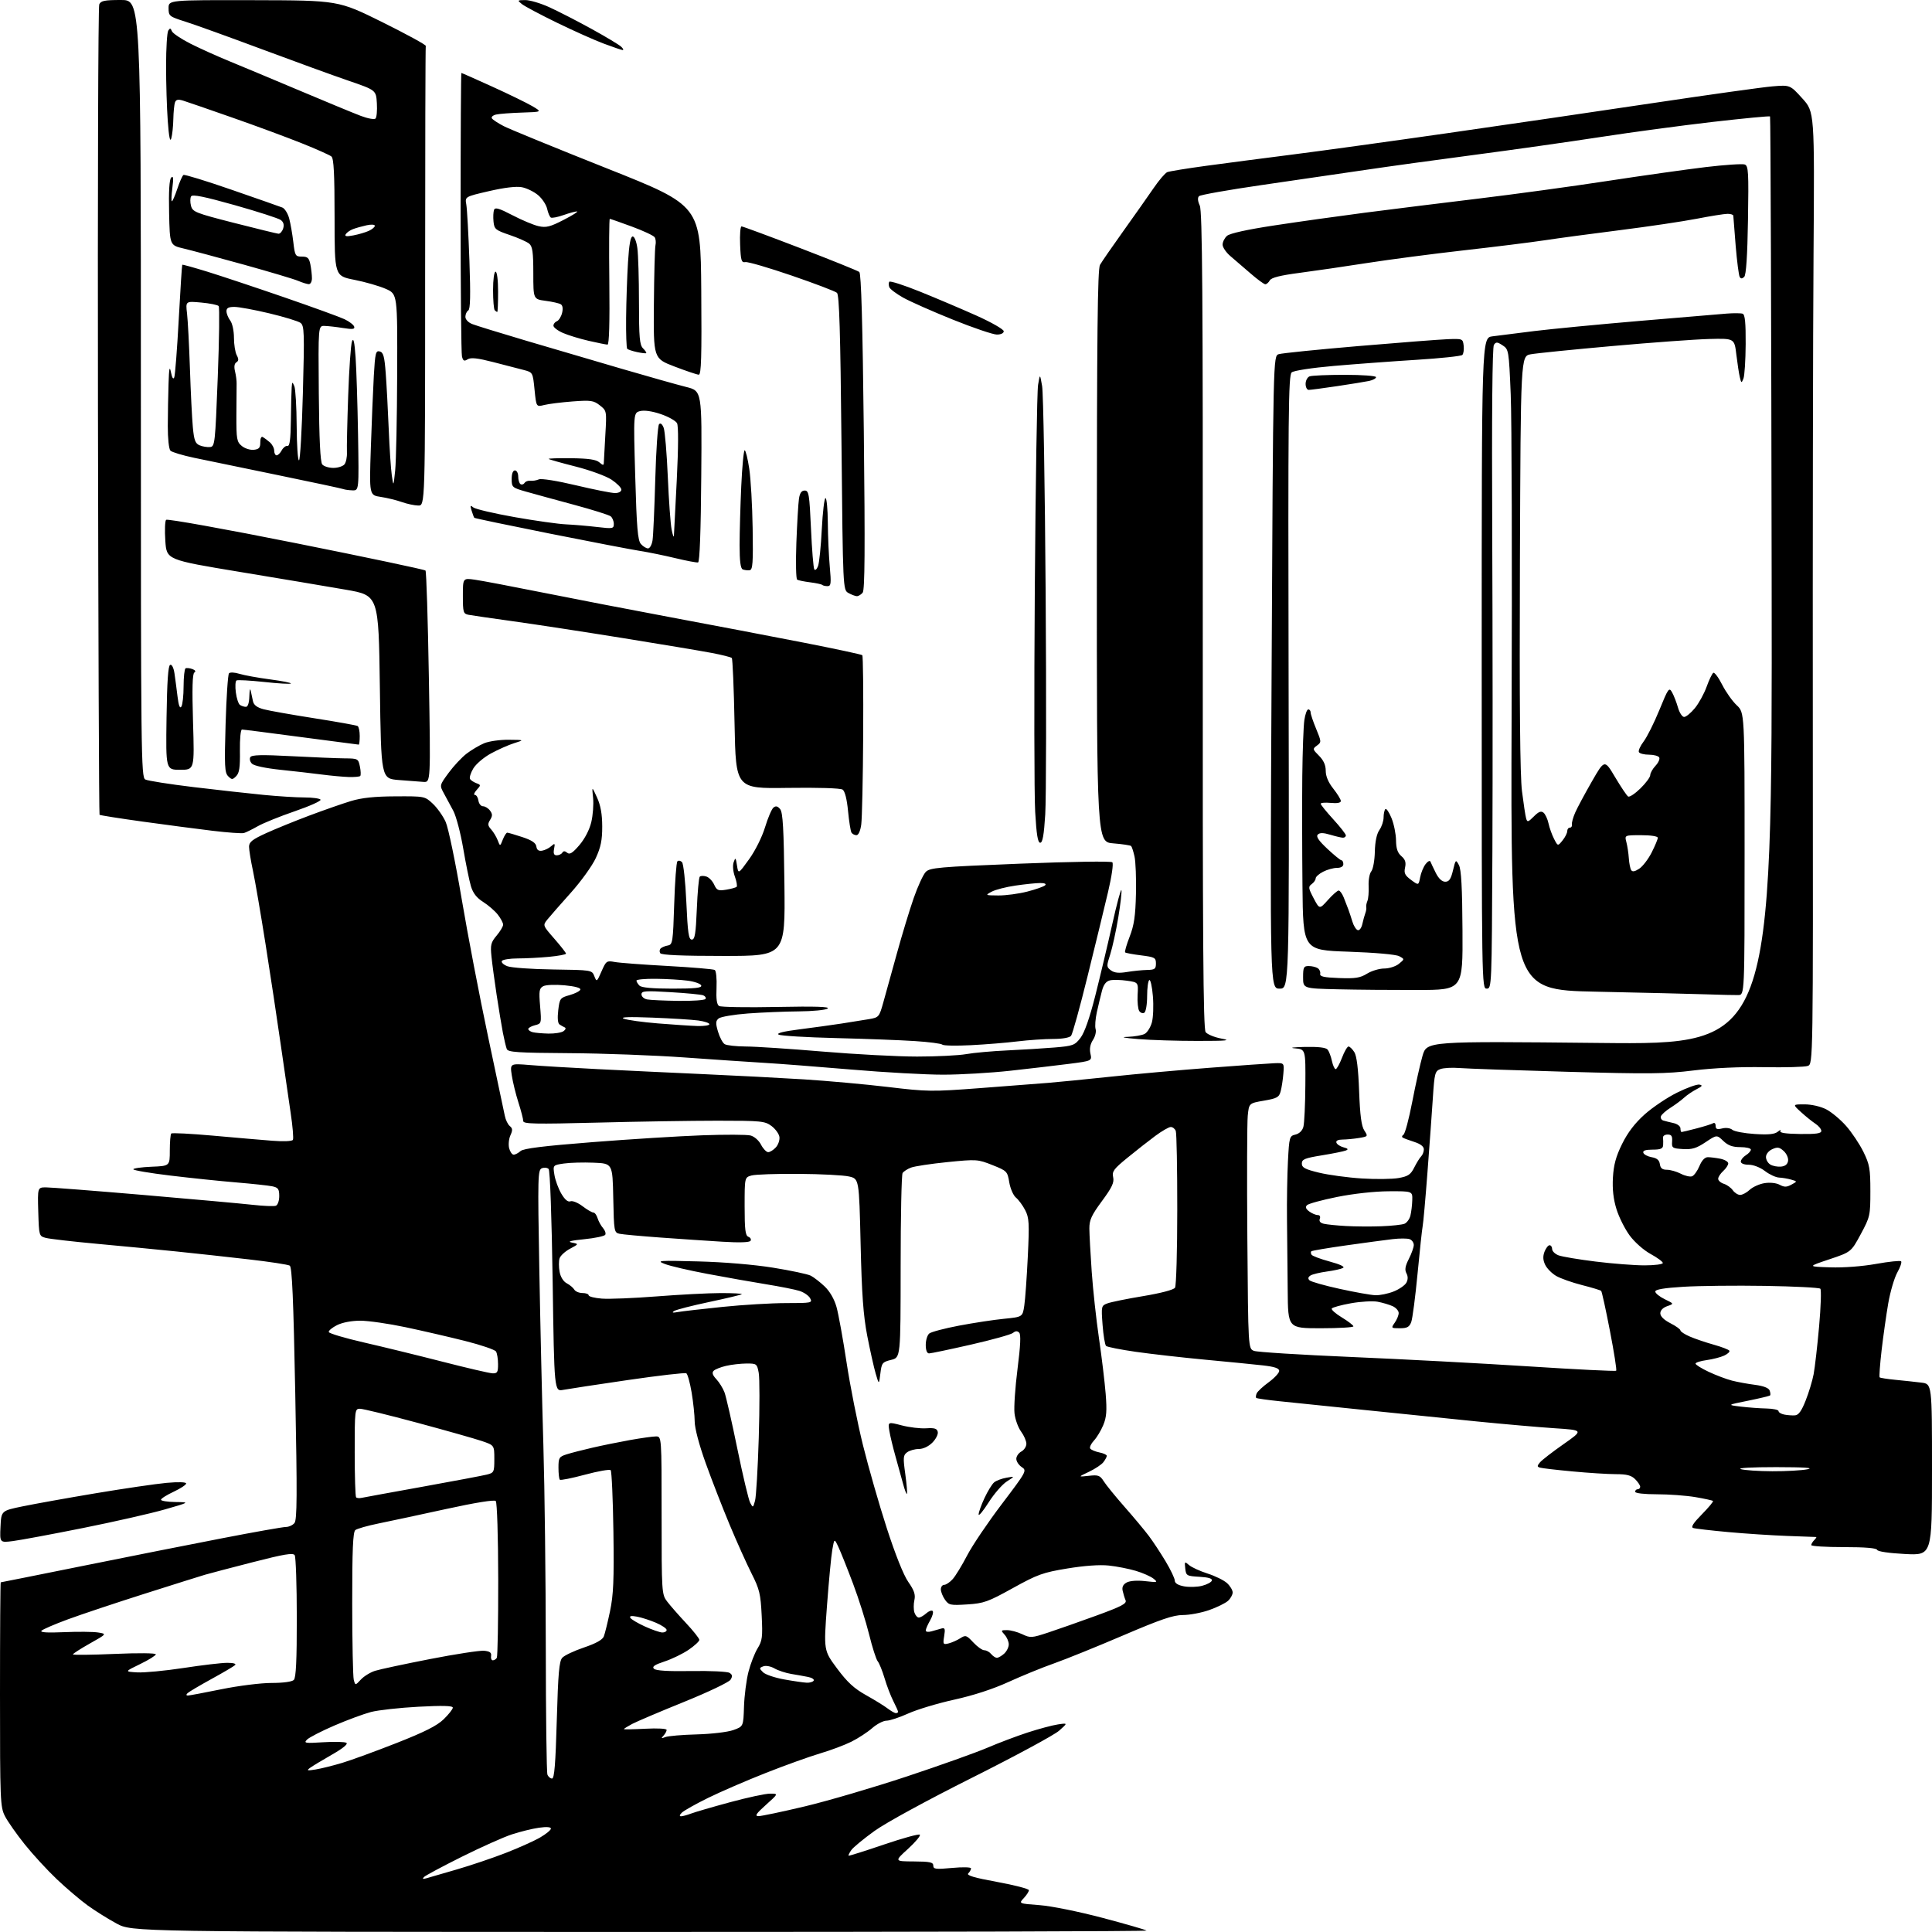<?xml version="1.0" encoding="UTF-8" standalone="no"?>
<svg 
  version="1.1" 
  xmlns="http://www.w3.org/2000/svg" 
  xmlns:xlink="http://www.w3.org/1999/xlink" 
  xmlns:svg="http://www.w3.org/2000/svg"
  xmlns:rdf="http://www.w3.org/1999/02/22-rdf-syntax-ns#"
  xmlns:cc="http://creativecommons.org/ns#"
  xmlns:dc="http://purl.org/dc/elements/1.1/"
  viewBox="0 0 768 768"
  width="768"
  height="768"
>
<style>svg {background-color: white; }</style>"
<path stroke="none" fill="black" fill-rule="evenodd" d="M254.42,767.98C52.50,767.95 52.50,767.95 46.37,764.65C43.00,762.83 37.82,759.59 34.87,757.46C31.92,755.32 26.40,750.63 22.61,747.04C18.81,743.44 13.06,737.19 9.82,733.14C6.58,729.09 3.04,724.05 1.96,721.93C0.10,718.27 0.00,715.83 0.00,673.54C0.00,649.04 0.13,629.00 0.29,629.00C0.46,629.00 15.19,626.05 33.04,622.45C50.90,618.84 75.84,613.89 88.48,611.45C101.12,609.00 112.43,607.00 113.61,607.00C114.79,607.00 116.34,606.30 117.05,605.44C118.10,604.18 118.16,594.42 117.37,553.88C116.65,516.36 116.10,503.68 115.18,503.11C114.51,502.69 107.17,501.57 98.88,500.62C90.59,499.66 77.66,498.25 70.15,497.48C62.64,496.71 48.50,495.34 38.73,494.45C28.95,493.55 19.73,492.49 18.23,492.09C15.52,491.37 15.50,491.28 15.21,481.68C14.93,472.00 14.93,472.00 18.32,472.00C20.19,472.00 37.64,473.36 57.11,475.02C76.57,476.69 96.06,478.44 100.41,478.93C104.76,479.42 108.92,479.58 109.66,479.30C110.41,479.01 111.00,477.32 111.00,475.47C111.00,472.66 110.58,472.07 108.25,471.58C106.74,471.26 100.33,470.57 94.00,470.04C87.67,469.52 75.86,468.29 67.75,467.31C59.64,466.34 53.00,465.21 53.00,464.81C53.00,464.41 56.26,463.96 60.25,463.79C67.50,463.50 67.50,463.50 67.50,457.34C67.50,453.96 67.76,450.92 68.08,450.59C68.40,450.27 75.83,450.65 84.58,451.43C93.34,452.22 103.95,453.13 108.17,453.46C112.64,453.82 116.08,453.67 116.43,453.12C116.75,452.60 116.35,447.74 115.53,442.33C114.72,436.93 112.93,424.62 111.56,415.00C110.19,405.38 107.50,387.60 105.59,375.50C103.68,363.40 101.42,350.21 100.56,346.18C99.70,342.16 99.00,337.84 99.00,336.58C99.00,334.73 100.28,333.71 105.75,331.21C109.46,329.52 117.22,326.36 123.00,324.19C128.78,322.02 136.20,319.43 139.50,318.43C143.76,317.14 148.89,316.59 157.18,316.56C168.81,316.50 168.87,316.51 172.06,319.50C173.82,321.15 176.12,324.40 177.16,326.72C178.21,329.04 181.06,342.76 183.50,357.22C185.94,371.67 190.67,396.32 194.00,412.00C197.34,427.68 200.33,441.85 200.66,443.50C200.98,445.15 201.88,447.01 202.66,447.63C203.78,448.54 203.83,449.28 202.90,451.31C202.27,452.71 202.04,455.01 202.39,456.43C202.75,457.84 203.56,459.00 204.19,459.00C204.82,459.00 206.05,458.36 206.92,457.57C208.07,456.53 215.90,455.56 235.50,454.02C250.35,452.85 269.97,451.63 279.10,451.30C288.22,450.97 296.88,451.00 298.33,451.37C299.83,451.75 301.63,453.31 302.51,455.01C303.36,456.66 304.65,458.00 305.37,458.00C306.10,458.00 307.47,457.14 308.43,456.08C309.38,455.03 310.01,453.16 309.83,451.93C309.65,450.71 308.23,448.76 306.68,447.60C304.05,445.64 302.59,445.50 285.18,445.50C274.91,445.50 253.34,445.84 237.25,446.26C212.71,446.89 208.00,446.79 208.00,445.64C208.00,444.88 207.14,441.55 206.08,438.25C205.02,434.94 203.84,430.09 203.44,427.48C202.73,422.72 202.73,422.72 210.62,423.37C214.95,423.74 227.05,424.46 237.50,424.99C247.95,425.52 266.85,426.41 279.50,426.98C292.15,427.54 310.15,428.48 319.50,429.06C328.85,429.65 343.92,431.01 352.98,432.09C368.66,433.97 370.44,433.99 389.48,432.55C400.49,431.72 412.65,430.78 416.50,430.47C420.35,430.16 431.60,429.05 441.50,428.00C451.40,426.94 469.18,425.35 481.00,424.45C492.82,423.54 504.30,422.74 506.50,422.65C510.50,422.50 510.50,422.50 510.16,426.75C509.98,429.08 509.50,432.23 509.10,433.75C508.45,436.19 507.69,436.62 502.43,437.53C496.50,438.55 496.50,438.55 496.00,443.53C495.73,446.26 495.65,468.21 495.84,492.31C496.18,536.12 496.18,536.12 498.50,537.00C499.77,537.48 517.16,538.57 537.15,539.42C557.14,540.27 588.91,541.95 607.73,543.16C626.56,544.38 642.19,545.15 642.46,544.88C642.73,544.61 641.61,537.47 639.97,529.03C638.34,520.58 636.77,513.43 636.49,513.15C636.20,512.87 632.76,511.82 628.84,510.83C624.92,509.83 620.32,508.20 618.61,507.21C616.90,506.21 614.93,504.23 614.24,502.79C613.35,500.95 613.27,499.43 613.96,497.59C614.51,496.17 615.41,495.00 615.98,495.00C616.54,495.00 617.00,495.69 617.00,496.52C617.00,497.36 618.15,498.49 619.55,499.02C620.95,499.55 627.57,500.66 634.27,501.49C640.96,502.32 649.72,503.00 653.72,503.00C657.72,503.00 661.00,502.58 661.00,502.06C661.00,501.55 658.82,499.94 656.16,498.49C653.43,497.01 649.81,493.81 647.86,491.18C645.95,488.61 643.58,483.89 642.59,480.70C641.35,476.71 640.90,472.78 641.16,468.13C641.45,463.04 642.35,459.72 644.81,454.73C647.05,450.19 649.89,446.47 653.79,442.98C656.93,440.18 662.71,436.29 666.64,434.35C670.56,432.40 674.57,430.96 675.54,431.15C676.94,431.43 676.70,431.81 674.41,432.98C672.81,433.80 670.60,435.30 669.50,436.31C668.40,437.33 665.96,439.14 664.08,440.33C662.19,441.52 660.47,443.06 660.24,443.75C660.02,444.44 660.43,445.19 661.17,445.42C661.90,445.65 663.74,446.10 665.25,446.44C666.76,446.77 668.00,447.70 668.00,448.52C668.00,449.33 668.20,450.00 668.45,450.00C668.70,450.00 671.40,449.35 674.46,448.55C677.52,447.75 680.47,446.83 681.01,446.49C681.56,446.16 682.00,446.63 682.00,447.55C682.00,448.85 682.58,449.07 684.60,448.57C686.10,448.19 687.80,448.42 688.63,449.11C689.42,449.77 693.43,450.52 697.53,450.78C702.96,451.13 705.44,450.89 706.68,449.88C707.62,449.12 708.09,448.99 707.74,449.58C707.29,450.32 709.76,450.70 715.54,450.78C721.96,450.86 724.00,450.56 724.00,449.56C724.00,448.83 722.93,447.53 721.63,446.68C720.33,445.82 717.75,443.75 715.91,442.06C712.55,439.00 712.55,439.00 717.32,439.00C720.07,439.00 723.70,439.83 725.92,440.96C728.03,442.04 731.61,445.02 733.87,447.59C736.13,450.16 739.22,454.79 740.74,457.88C743.19,462.88 743.50,464.61 743.50,473.50C743.50,483.19 743.38,483.72 739.68,490.60C735.85,497.69 735.85,497.69 727.18,500.60C718.50,503.50 718.50,503.50 727.50,503.79C732.86,503.97 740.26,503.41 745.79,502.42C750.90,501.50 755.37,501.04 755.72,501.39C756.07,501.74 755.39,503.74 754.21,505.83C753.04,507.93 751.42,513.44 750.61,518.07C749.81,522.71 748.62,531.14 747.96,536.80C747.31,542.47 746.96,547.30 747.19,547.52C747.42,547.75 750.28,548.20 753.55,548.51C756.82,548.83 761.41,549.32 763.75,549.61C768.00,550.12 768.00,550.12 768.00,584.20C768.00,618.29 768.00,618.29 757.28,617.74C750.86,617.41 746.42,616.75 746.20,616.10C745.96,615.38 741.40,615.00 732.92,615.00C725.81,615.00 720.00,614.64 720.00,614.20C720.00,613.76 720.54,612.86 721.20,612.20C721.86,611.54 722.20,610.99 721.95,610.98C721.70,610.96 716.54,610.77 710.47,610.56C704.40,610.34 693.82,609.65 686.97,609.02C680.11,608.39 673.86,607.67 673.07,607.40C672.07,607.07 673.09,605.46 676.51,601.99C679.19,599.27 681.18,596.87 680.94,596.65C680.70,596.43 677.54,595.74 673.92,595.12C670.30,594.51 663.44,594.00 658.67,594.00C653.56,594.00 650.00,593.59 650.00,593.00C650.00,592.45 650.45,592.00 651.00,592.00C651.55,592.00 652.00,591.55 652.00,591.00C652.00,590.45 651.10,589.10 650.00,588.00C648.47,586.47 646.67,586.00 642.31,586.00C639.18,586.00 631.42,585.51 625.06,584.91C618.70,584.32 612.89,583.64 612.14,583.40C610.99,583.04 610.99,582.72 612.14,581.34C612.88,580.44 617.09,577.18 621.49,574.10C629.49,568.50 629.49,568.50 617.99,567.75C611.67,567.33 597.73,566.11 587.00,565.04C576.27,563.96 556.25,561.92 542.50,560.50C528.75,559.08 513.51,557.51 508.63,557.01C503.75,556.51 499.58,555.91 499.36,555.69C499.14,555.47 499.22,554.66 499.55,553.89C499.88,553.13 502.03,551.13 504.33,549.46C506.62,547.78 508.50,545.76 508.50,544.96C508.50,543.91 506.69,543.29 502.00,542.76C498.43,542.36 488.07,541.33 479.00,540.49C469.93,539.64 457.55,538.23 451.50,537.37C445.45,536.50 440.13,535.45 439.68,535.03C439.23,534.61 438.61,530.84 438.29,526.66C437.73,519.25 437.78,519.03 440.20,518.12C441.56,517.60 447.98,516.29 454.45,515.22C461.52,514.04 466.57,512.71 467.09,511.88C467.58,511.12 467.98,497.15 467.98,480.83C467.99,464.51 467.73,450.45 467.39,449.58C467.06,448.71 466.16,448.00 465.40,448.00C464.64,448.00 461.88,449.59 459.26,451.53C456.64,453.47 451.67,457.37 448.21,460.20C442.70,464.69 441.99,465.66 442.50,467.98C442.96,470.08 442.05,472.01 438.04,477.45C433.87,483.09 433.01,484.99 433.04,488.39C433.05,490.65 433.48,498.35 433.97,505.50C434.47,512.65 435.77,524.58 436.86,532.00C437.95,539.42 439.14,549.34 439.52,554.04C440.06,560.86 439.87,563.38 438.55,566.53C437.65,568.70 435.98,571.46 434.85,572.66C433.72,573.87 433.05,575.28 433.37,575.80C433.70,576.32 435.32,577.01 436.98,577.35C438.64,577.68 439.99,578.30 439.97,578.73C439.95,579.15 439.35,580.28 438.62,581.23C437.90,582.18 435.33,583.90 432.90,585.05C428.50,587.13 428.50,587.13 432.79,586.66C436.59,586.23 437.26,586.48 438.76,588.84C439.68,590.30 443.41,594.88 447.03,599.00C450.66,603.12 454.98,608.30 456.64,610.50C458.30,612.70 461.31,617.26 463.33,620.63C465.35,624.00 467.00,627.47 467.00,628.34C467.00,629.35 468.29,630.15 470.65,630.59C472.66,630.97 475.89,630.88 477.82,630.39C479.76,629.90 481.52,628.96 481.74,628.30C482.00,627.50 480.39,627.01 476.82,626.80C471.74,626.51 471.48,626.37 471.16,623.51C470.84,620.69 470.92,620.62 472.66,622.14C473.67,623.02 476.98,624.53 480.00,625.50C483.02,626.46 486.51,628.17 487.75,629.30C488.99,630.43 490.00,632.10 490.00,633.02C490.00,633.94 489.16,635.45 488.14,636.37C487.12,637.29 483.76,638.94 480.67,640.03C477.58,641.11 472.88,642.00 470.22,642.00C466.41,642.00 461.42,643.70 446.45,650.11C436.03,654.57 423.68,659.57 419.00,661.22C414.32,662.86 406.17,666.20 400.87,668.62C394.75,671.42 386.91,673.97 379.37,675.63C372.84,677.06 364.63,679.53 361.11,681.11C357.60,682.70 353.68,684.00 352.40,684.00C351.12,684.00 348.55,685.33 346.70,686.96C344.85,688.58 341.12,691.02 338.42,692.36C335.71,693.71 330.12,695.80 326.00,697.01C321.88,698.23 312.20,701.70 304.50,704.74C296.80,707.77 286.45,712.25 281.50,714.68C276.55,717.12 271.84,719.76 271.04,720.56C270.12,721.46 270.00,722.00 270.72,722.00C271.35,722.00 273.14,721.52 274.68,720.93C276.23,720.34 283.19,718.31 290.14,716.43C297.09,714.54 304.28,713.00 306.11,713.00C309.45,713.00 309.45,713.00 304.47,717.46C300.57,720.95 299.93,721.92 301.50,721.94C302.60,721.96 310.93,720.21 320.00,718.05C329.07,715.89 347.30,710.54 360.50,706.16C373.70,701.78 388.10,696.64 392.50,694.75C396.90,692.86 404.10,690.14 408.50,688.70C412.90,687.27 418.30,685.82 420.50,685.49C424.50,684.89 424.50,684.89 421.00,687.99C419.07,689.70 403.55,698.08 386.50,706.63C368.45,715.68 352.22,724.53 347.64,727.82C343.31,730.94 339.16,734.36 338.41,735.43C337.66,736.50 337.17,737.50 337.32,737.66C337.47,737.81 343.75,735.83 351.27,733.27C358.79,730.71 365.26,728.93 365.65,729.32C366.04,729.70 363.91,732.25 360.93,734.97C355.50,739.91 355.50,739.91 363.25,739.95C369.70,739.99 371.00,740.27 371.00,741.62C371.00,743.03 371.97,743.14 378.50,742.53C382.71,742.14 386.00,742.22 386.00,742.71C386.00,743.20 385.51,744.09 384.90,744.70C384.10,745.50 387.25,746.43 396.40,748.10C403.33,749.37 409.00,750.85 409.00,751.39C409.00,751.93 408.09,753.34 406.97,754.53C404.93,756.70 404.93,756.70 413.22,757.32C417.95,757.68 428.72,759.86 438.35,762.40C447.62,764.86 455.45,767.12 455.77,767.43C456.08,767.74 365.47,767.99 254.42,767.98zM169.50,746.64C170.60,746.31 176.00,744.75 181.50,743.16C187.00,741.57 195.78,738.61 201.00,736.58C206.22,734.55 212.41,731.77 214.75,730.40C217.09,729.03 219.00,727.46 219.00,726.90C219.00,726.25 217.25,726.13 214.25,726.55C211.64,726.92 206.80,728.11 203.50,729.19C200.20,730.26 191.20,734.29 183.50,738.13C175.80,741.97 169.05,745.59 168.50,746.17C167.81,746.90 168.12,747.04 169.50,746.64zM219.45,707.00C220.37,707.00 220.84,701.18 221.33,683.84C221.86,665.13 222.28,660.35 223.51,658.99C224.35,658.06 228.24,656.22 232.15,654.90C236.91,653.29 239.51,651.84 240.03,650.50C240.46,649.40 241.57,644.90 242.49,640.50C243.86,633.97 244.11,628.14 243.84,608.83C243.65,595.81 243.16,584.83 242.75,584.42C242.34,584.00 237.75,584.81 232.54,586.21C227.34,587.61 222.84,588.51 222.54,588.21C222.24,587.91 222.00,585.75 222.00,583.41C222.00,579.49 222.25,579.07 225.25,578.12C227.04,577.55 231.65,576.36 235.50,575.48C239.35,574.59 246.10,573.22 250.50,572.43C254.90,571.65 259.51,571.00 260.75,571.00C263.00,571.00 263.00,571.00 263.00,602.37C263.00,633.07 263.05,633.79 265.19,636.62C266.39,638.20 269.76,642.05 272.69,645.18C275.61,648.30 278.00,651.31 278.00,651.88C278.00,652.44 276.09,654.21 273.75,655.81C271.41,657.40 267.10,659.50 264.16,660.46C260.16,661.78 259.11,662.51 259.96,663.36C260.73,664.13 265.59,664.42 274.80,664.27C282.34,664.14 289.18,664.47 290.00,664.99C291.16,665.73 291.25,666.35 290.39,667.72C289.79,668.70 281.46,672.67 271.89,676.54C262.33,680.41 253.04,684.36 251.25,685.31C249.46,686.27 248.00,687.18 248.00,687.35C248.00,687.51 251.82,687.44 256.50,687.20C261.36,686.94 265.00,687.14 265.00,687.67C265.00,688.18 264.44,689.21 263.75,689.95C262.72,691.06 262.85,691.16 264.50,690.51C265.60,690.08 271.23,689.60 277.00,689.45C282.84,689.29 289.28,688.53 291.50,687.73C295.50,686.30 295.50,686.30 295.75,678.42C295.89,674.09 296.69,667.87 297.52,664.60C298.36,661.34 299.99,657.13 301.15,655.25C303.02,652.23 303.21,650.76 302.78,642.17C302.36,633.59 301.91,631.71 298.75,625.48C296.80,621.61 292.88,612.90 290.04,606.10C287.21,599.31 282.92,588.30 280.53,581.63C277.92,574.38 276.16,567.72 276.15,565.07C276.13,562.64 275.59,557.46 274.94,553.57C274.28,549.68 273.34,546.24 272.83,545.91C272.32,545.59 261.92,546.79 249.70,548.57C237.49,550.35 225.89,552.12 223.91,552.49C220.33,553.16 220.33,553.16 219.69,509.40C219.31,483.84 218.65,465.25 218.09,464.69C217.56,464.16 216.36,464.03 215.41,464.40C213.79,465.02 213.72,467.65 214.38,504.28C214.76,525.85 215.49,557.45 216.00,574.50C216.51,591.55 216.94,627.63 216.96,654.67C216.98,681.71 217.27,704.55 217.61,705.42C217.94,706.29 218.77,707.00 219.45,707.00zM125.50,703.39C127.70,703.03 132.43,701.85 136.00,700.78C139.57,699.71 149.31,696.15 157.63,692.88C168.81,688.48 173.71,686.01 176.38,683.42C178.37,681.48 180.00,679.41 180.00,678.82C180.00,678.05 175.96,677.94 166.38,678.45C158.88,678.85 150.38,679.79 147.49,680.54C144.60,681.30 138.05,683.72 132.94,685.92C127.83,688.12 122.94,690.64 122.07,691.50C120.64,692.94 121.22,693.03 128.50,692.57C132.90,692.29 137.04,692.39 137.69,692.80C138.44,693.27 136.28,695.03 131.91,697.52C128.08,699.71 124.17,702.07 123.22,702.77C121.77,703.85 122.11,703.94 125.50,703.39zM356.13,681.00C356.61,681.00 357.00,680.76 357.00,680.46C357.00,680.16 356.15,678.25 355.11,676.21C354.07,674.17 352.50,670.08 351.63,667.12C350.75,664.16 349.52,661.13 348.90,660.38C348.28,659.63 346.75,654.85 345.50,649.76C344.25,644.67 341.37,635.55 339.09,629.50C336.81,623.45 334.20,616.92 333.30,615.00C331.66,611.50 331.66,611.50 330.86,616.00C330.42,618.48 329.47,628.50 328.74,638.28C327.42,656.07 327.42,656.07 332.73,663.22C336.81,668.71 339.50,671.19 344.28,673.86C347.70,675.77 351.57,678.16 352.88,679.17C354.20,680.17 355.66,681.00 356.13,681.00zM74.66,674.00C75.25,674.00 81.25,672.88 88.00,671.50C94.78,670.12 103.70,669.00 107.94,669.00C112.56,669.00 116.08,668.52 116.80,667.80C117.67,666.93 118.00,660.05 117.98,643.05C117.98,630.10 117.60,618.92 117.15,618.21C116.51,617.19 112.96,617.79 100.42,621.01C91.66,623.26 83.15,625.49 81.50,625.98C79.85,626.46 69.05,629.86 57.50,633.53C45.95,637.20 32.23,641.78 27.00,643.71C21.77,645.63 17.05,647.67 16.50,648.23C15.82,648.92 18.72,649.10 25.50,648.81C31.00,648.57 37.08,648.63 39.00,648.94C42.50,649.50 42.50,649.50 35.75,653.30C32.04,655.39 29.00,657.34 29.00,657.64C29.00,657.93 36.42,657.85 45.50,657.46C54.94,657.04 61.98,657.11 61.95,657.62C61.92,658.10 59.11,659.85 55.70,661.50C49.50,664.50 49.50,664.50 54.55,664.80C57.33,664.96 65.61,664.17 72.95,663.05C80.29,661.92 88.12,661.00 90.35,661.00C92.79,661.00 94.02,661.36 93.45,661.90C92.93,662.40 88.67,664.90 84.00,667.46C79.33,670.03 75.07,672.55 74.55,673.06C73.95,673.65 73.99,674.00 74.66,674.00zM143.45,667.65C144.66,666.34 147.20,664.78 149.08,664.18C150.96,663.58 160.80,661.48 170.95,659.50C181.09,657.52 190.76,656.04 192.45,656.20C194.72,656.42 195.42,656.95 195.21,658.25C195.04,659.21 195.36,660.00 195.90,660.00C196.44,660.00 197.16,659.56 197.49,659.02C197.82,658.48 198.07,644.44 198.05,627.82C198.02,610.64 197.60,597.20 197.07,596.67C196.50,596.10 188.89,597.33 177.32,599.86C166.97,602.12 154.90,604.71 150.50,605.60C146.10,606.49 141.94,607.68 141.25,608.23C140.30,609.00 140.00,616.06 140.01,637.37C140.02,652.84 140.30,666.52 140.63,667.77C141.24,670.03 141.24,670.03 143.45,667.65zM320.69,668.90C321.90,668.96 323.14,668.59 323.45,668.08C323.76,667.58 322.78,666.92 321.26,666.62C319.74,666.31 316.70,665.77 314.50,665.41C312.30,665.04 309.31,664.06 307.86,663.22C306.39,662.37 304.43,662.00 303.43,662.39C301.77,663.03 301.76,663.19 303.31,664.74C304.22,665.65 308.01,666.94 311.73,667.60C315.46,668.27 319.49,668.85 320.69,668.90zM396.29,659.00C396.87,659.00 398.17,658.26 399.17,657.35C400.18,656.43 401.00,654.78 401.00,653.67C401.00,652.56 400.26,650.83 399.35,649.83C397.78,648.10 397.84,648.00 400.31,648.00C401.75,648.00 404.46,648.73 406.34,649.62C409.57,651.16 410.10,651.13 416.62,648.98C420.40,647.73 429.04,644.70 435.81,642.23C445.90,638.55 447.99,637.45 447.43,636.12C447.05,635.23 446.53,633.53 446.27,632.34C445.95,630.85 446.46,629.83 447.90,629.05C449.16,628.38 452.10,628.17 455.25,628.53C460.17,629.09 460.38,629.03 458.52,627.53C457.43,626.66 454.28,625.26 451.52,624.44C448.76,623.61 443.92,622.66 440.77,622.33C437.15,621.94 431.05,622.38 424.27,623.50C414.55,625.10 412.44,625.86 402.63,631.29C392.76,636.76 391.10,637.36 384.52,637.78C377.80,638.21 377.17,638.08 375.64,635.90C374.74,634.61 374.00,632.76 374.00,631.78C374.00,630.80 374.60,630.00 375.33,630.00C376.05,630.00 377.57,628.99 378.69,627.75C379.81,626.51 382.40,622.28 384.44,618.34C386.48,614.40 392.69,605.20 398.23,597.90C408.12,584.85 408.26,584.59 406.15,583.18C404.97,582.40 404.00,580.93 404.00,579.91C404.00,578.90 404.90,577.59 406.00,577.00C407.10,576.41 408.00,575.03 408.00,573.92C408.00,572.82 407.05,570.63 405.89,569.06C404.73,567.49 403.55,564.23 403.28,561.81C403.01,559.40 403.55,551.43 404.49,544.10C405.67,534.80 405.87,530.47 405.14,529.74C404.40,529.00 403.66,529.04 402.68,529.85C401.90,530.50 394.37,532.59 385.95,534.51C377.52,536.43 370.04,538.00 369.32,538.00C368.49,538.00 368.00,536.75 368.00,534.62C368.00,532.76 368.62,530.73 369.39,530.09C370.15,529.46 375.48,528.05 381.23,526.96C386.99,525.87 395.02,524.64 399.10,524.24C406.50,523.50 406.50,523.50 407.17,519.00C407.55,516.52 408.17,507.74 408.57,499.48C409.21,486.18 409.09,484.07 407.52,481.04C406.55,479.16 404.90,476.92 403.85,476.06C402.81,475.20 401.62,472.48 401.20,470.00C400.47,465.63 400.28,465.43 394.49,463.13C388.69,460.83 388.22,460.79 376.64,461.95C370.10,462.61 363.58,463.59 362.14,464.14C360.71,464.68 359.20,465.66 358.79,466.31C358.37,466.97 358.02,483.73 358.02,503.57C358.00,539.65 358.00,539.65 354.25,540.57C350.73,541.44 350.47,541.78 349.96,546.00C349.41,550.50 349.41,550.50 348.09,546.00C347.37,543.52 345.86,536.77 344.74,531.00C343.18,522.91 342.57,514.54 342.11,494.54C341.50,468.59 341.50,468.59 337.50,467.67C335.30,467.16 326.30,466.69 317.50,466.63C308.70,466.56 300.26,466.85 298.75,467.27C296.00,468.04 296.00,468.04 296.00,479.55C296.00,488.84 296.29,491.17 297.49,491.64C298.32,491.95 298.70,492.67 298.36,493.23C297.95,493.89 293.96,494.02 287.11,493.60C281.28,493.25 270.20,492.50 262.50,491.94C254.80,491.38 247.50,490.71 246.28,490.45C244.13,489.99 244.05,489.52 243.78,476.24C243.50,462.50 243.50,462.50 236.00,462.19C231.88,462.02 226.54,462.16 224.13,462.52C219.77,463.16 219.77,463.16 220.39,467.03C220.73,469.16 221.97,472.52 223.14,474.51C224.55,476.90 225.77,477.92 226.76,477.54C227.59,477.22 229.75,478.10 231.56,479.48C233.38,480.87 235.32,482.00 235.87,482.00C236.42,482.00 237.17,483.01 237.55,484.25C237.93,485.49 238.90,487.26 239.72,488.19C240.53,489.11 240.92,490.31 240.59,490.85C240.26,491.39 236.50,492.18 232.24,492.61C226.89,493.14 225.37,493.55 227.31,493.94C230.12,494.50 230.12,494.50 226.58,496.40C224.63,497.44 222.76,499.17 222.43,500.23C222.09,501.30 222.10,503.70 222.45,505.57C222.83,507.63 223.96,509.43 225.29,510.13C226.51,510.77 227.86,511.90 228.30,512.65C228.74,513.39 230.20,514.00 231.55,514.00C232.90,514.00 234.00,514.41 234.00,514.90C234.00,515.40 236.36,515.99 239.25,516.22C242.14,516.44 251.93,516.05 261.00,515.34C270.07,514.63 281.51,514.03 286.42,514.02C291.32,514.01 295.13,514.21 294.87,514.46C294.62,514.71 288.81,516.10 281.96,517.55C275.11,519.00 268.83,520.61 268.00,521.13C266.93,521.81 267.36,521.93 269.50,521.55C271.15,521.26 279.12,520.34 287.22,519.51C295.32,518.68 306.70,518.00 312.51,518.00C322.61,518.00 323.03,517.92 322.04,516.08C321.48,515.02 319.55,513.70 317.76,513.14C315.97,512.58 310.00,511.40 304.50,510.51C299.00,509.62 288.55,507.77 281.28,506.40C274.01,505.04 266.36,503.26 264.28,502.45C260.78,501.10 261.78,501.02 277.50,501.43C287.67,501.69 299.64,502.69 307.29,503.92C314.32,505.05 321.07,506.48 322.29,507.10C323.50,507.73 325.98,509.64 327.79,511.36C329.84,513.30 331.62,516.36 332.51,519.49C333.29,522.24 335.09,532.15 336.51,541.50C337.92,550.85 340.87,565.70 343.05,574.50C345.23,583.30 349.49,598.15 352.52,607.50C355.91,617.96 359.19,626.18 361.07,628.86C363.42,632.23 363.97,633.87 363.48,636.09C363.13,637.66 363.14,639.87 363.49,640.98C363.85,642.09 364.63,643.00 365.24,643.00C365.85,643.00 367.17,642.25 368.18,641.34C369.19,640.43 370.34,640.01 370.74,640.40C371.14,640.80 370.68,642.49 369.73,644.15C368.78,645.80 368.00,647.61 368.00,648.15C368.00,648.70 369.00,648.85 370.25,648.49C371.49,648.13 373.26,647.63 374.20,647.37C375.63,646.97 375.80,647.44 375.32,650.39C374.79,653.66 374.90,653.84 377.13,653.27C378.43,652.94 380.51,652.02 381.74,651.22C383.83,649.88 384.20,650.00 386.90,652.89C388.49,654.60 390.47,656.00 391.28,656.00C392.09,656.00 393.32,656.67 394.00,657.50C394.68,658.33 395.72,659.00 396.29,659.00zM263.25,648.94C264.21,648.97 265.00,648.52 265.00,647.94C265.00,647.36 263.09,646.07 260.75,645.07C258.41,644.07 255.02,642.97 253.20,642.64C250.93,642.22 250.11,642.37 250.58,643.13C250.95,643.73 253.56,645.28 256.38,646.56C259.20,647.84 262.29,648.91 263.25,648.94zM5.20,612.59C-0.10,613.27 -0.10,613.27 0.20,606.91C0.50,600.55 0.50,600.55 9.00,598.80C13.68,597.83 26.72,595.49 38.00,593.60C49.28,591.71 61.99,589.85 66.25,589.46C70.95,589.04 74.00,589.14 74.00,589.71C74.00,590.23 71.75,591.71 69.00,593.00C66.25,594.29 64.00,595.71 64.00,596.17C64.00,596.63 66.59,597.04 69.75,597.08C75.50,597.16 75.50,597.16 65.50,600.03C60.00,601.61 45.38,604.93 33.00,607.41C20.62,609.89 8.11,612.22 5.20,612.59zM392.98,597.25C390.80,600.69 389.02,602.83 389.02,602.00C389.02,601.17 390.07,598.25 391.35,595.50C392.63,592.75 394.36,589.94 395.19,589.26C396.01,588.57 398.22,587.74 400.10,587.41C403.50,586.81 403.50,586.81 400.22,588.91C398.42,590.06 395.16,593.81 392.98,597.25zM300.15,596.53C300.58,594.90 301.25,583.63 301.62,571.49C301.99,559.34 301.99,547.74 301.60,545.70C300.93,542.12 300.77,542.00 296.70,542.02C294.39,542.04 290.76,542.45 288.63,542.95C286.50,543.44 284.28,544.32 283.69,544.91C282.94,545.66 283.25,546.64 284.75,548.24C285.91,549.48 287.38,551.85 288.00,553.49C288.62,555.13 290.92,565.20 293.10,575.87C295.28,586.53 297.58,596.21 298.21,597.38C299.31,599.43 299.37,599.40 300.15,596.53zM143.81,595.41C144.74,595.21 155.62,593.22 168.00,590.99C180.38,588.76 191.85,586.59 193.50,586.18C196.37,585.46 196.50,585.20 196.50,579.97C196.50,574.52 196.50,574.52 191.50,572.82C188.75,571.89 177.21,568.62 165.85,565.56C154.49,562.50 144.25,560.00 143.10,560.00C141.05,560.00 141.00,560.39 141.00,577.33C141.00,586.87 141.25,594.92 141.56,595.22C141.86,595.53 142.88,595.62 143.81,595.41zM360.51,593.82C360.30,594.03 359.62,592.24 358.99,589.85C358.36,587.46 357.01,582.58 355.99,579.00C354.98,575.42 353.87,570.85 353.54,568.84C352.94,565.17 352.94,565.17 358.44,566.61C361.46,567.40 365.84,567.92 368.18,567.77C371.53,567.56 372.50,567.86 372.78,569.23C372.98,570.18 372.00,572.09 370.61,573.48C369.10,575.00 366.95,576.00 365.24,576.00C363.67,576.00 361.59,576.58 360.61,577.30C359.02,578.46 358.94,579.35 359.87,586.01C360.43,590.10 360.72,593.61 360.51,593.82zM704.50,584.84C710.00,584.87 716.30,584.51 718.50,584.06C721.24,583.49 717.30,583.23 706.00,583.21C696.35,583.21 690.54,583.53 692.00,584.00C693.38,584.44 699.00,584.82 704.50,584.84zM713.50,562.63C714.95,562.54 716.12,560.94 717.77,556.75C719.03,553.59 720.46,548.86 720.95,546.25C721.44,543.64 722.42,535.10 723.12,527.28C723.82,519.46 724.04,512.71 723.61,512.28C723.19,511.85 713.31,511.35 701.67,511.16C690.03,510.97 675.44,511.13 669.25,511.51C661.46,511.99 658.00,512.57 658.00,513.41C658.00,514.08 659.69,515.45 661.75,516.45C665.50,518.27 665.50,518.27 662.75,519.22C661.05,519.81 660.00,520.89 660.00,522.06C660.00,523.27 661.46,524.70 664.00,526.00C666.20,527.12 668.00,528.41 668.00,528.87C668.00,529.32 669.69,530.42 671.75,531.31C673.81,532.20 678.08,533.65 681.23,534.53C684.38,535.41 687.18,536.49 687.45,536.92C687.72,537.35 686.77,538.24 685.34,538.89C683.91,539.54 680.78,540.34 678.37,540.67C675.97,541.00 674.00,541.63 674.00,542.06C674.00,542.50 676.36,543.97 679.25,545.33C682.14,546.69 686.30,548.26 688.50,548.82C690.70,549.38 694.83,550.14 697.68,550.50C700.98,550.93 703.07,551.73 703.45,552.73C703.78,553.58 703.86,554.47 703.63,554.70C703.40,554.93 699.45,555.88 694.86,556.81C686.50,558.49 686.50,558.49 692.00,559.15C695.02,559.51 699.64,559.85 702.25,559.90C704.86,559.96 707.00,560.42 707.00,560.93C707.00,561.44 708.01,562.06 709.25,562.31C710.49,562.56 712.40,562.70 713.50,562.63zM195.75,545.91C197.70,545.99 198.00,545.50 197.98,542.25C197.98,540.19 197.61,537.93 197.16,537.23C196.72,536.52 191.21,534.65 184.92,533.06C178.63,531.48 167.97,529.01 161.23,527.59C154.48,526.16 146.39,525.00 143.23,525.00C139.78,525.00 136.11,525.70 134.00,526.75C132.07,527.71 130.58,528.95 130.69,529.50C130.79,530.05 137.09,531.92 144.69,533.66C152.28,535.40 166.38,538.85 176.00,541.32C185.62,543.79 194.51,545.86 195.75,545.91zM525.00,528.00C512.00,528.00 512.00,528.00 511.88,513.00C511.81,504.75 511.68,492.04 511.60,484.75C511.52,477.46 511.69,467.02 511.98,461.54C512.48,451.97 512.60,451.56 514.96,451.01C516.46,450.66 517.70,449.46 518.11,447.96C518.49,446.61 518.85,439.11 518.90,431.31C519.00,417.11 519.00,417.11 514.75,416.73C512.34,416.52 514.03,416.27 518.63,416.17C524.11,416.06 527.08,416.41 527.76,417.25C528.32,417.94 529.08,419.96 529.46,421.75C529.85,423.54 530.51,425.00 530.94,425.00C531.38,425.00 532.50,422.98 533.45,420.50C534.39,418.02 535.57,416.00 536.06,416.00C536.55,416.00 537.59,417.01 538.37,418.25C539.32,419.77 539.94,424.82 540.27,433.75C540.63,443.40 541.19,447.64 542.33,449.38C543.86,451.72 543.82,451.77 540.19,452.37C538.16,452.70 535.23,452.98 533.67,452.99C531.88,453.00 530.98,453.45 531.24,454.22C531.46,454.89 532.74,455.73 534.07,456.08C535.87,456.56 536.11,456.88 535.00,457.34C534.17,457.68 529.90,458.54 525.50,459.26C518.65,460.37 517.50,460.84 517.50,462.53C517.50,464.14 518.76,464.81 524.35,466.16C528.12,467.07 535.77,468.11 541.35,468.46C546.93,468.81 553.52,468.73 556.00,468.28C559.75,467.61 560.78,466.91 562.19,464.09C563.13,462.23 564.36,460.24 564.94,459.66C565.53,459.07 566.00,457.82 566.00,456.88C566.00,455.77 564.66,454.72 562.25,453.95C560.19,453.28 558.11,452.52 557.64,452.24C557.17,451.97 557.29,451.44 557.90,451.06C558.51,450.69 560.08,444.78 561.40,437.94C562.72,431.10 564.55,422.88 565.48,419.69C567.18,413.88 567.18,413.88 635.84,414.59C704.50,415.31 704.50,415.31 704.26,230.99C704.12,129.62 703.84,46.50 703.62,46.28C703.40,46.07 693.16,47.05 680.86,48.46C668.56,49.88 648.38,52.59 636.00,54.50C623.62,56.40 601.35,59.56 586.50,61.51C571.65,63.46 551.85,66.19 542.50,67.58C533.15,68.97 514.72,71.66 501.54,73.56C488.36,75.47 477.14,77.46 476.62,77.98C476.00,78.60 476.11,79.95 476.93,81.72C477.95,83.94 478.19,117.00 478.12,246.58C478.05,373.90 478.29,409.00 479.26,410.28C479.94,411.18 482.75,412.33 485.50,412.85C489.60,413.61 487.88,413.78 476.00,413.78C468.02,413.79 457.45,413.46 452.50,413.05C446.63,412.57 445.18,412.26 448.32,412.16C450.96,412.07 453.98,411.54 455.02,410.99C456.06,410.43 457.35,408.38 457.89,406.43C458.43,404.47 458.61,399.77 458.29,395.97C457.98,392.17 457.33,389.30 456.86,389.59C456.39,389.88 456.00,392.76 456.00,396.00C456.00,399.24 455.50,402.19 454.89,402.57C454.28,402.95 453.36,402.64 452.86,401.88C452.36,401.12 452.07,398.25 452.22,395.50C452.50,390.50 452.50,390.50 448.00,389.85C445.52,389.49 442.49,389.42 441.26,389.70C439.71,390.06 438.72,391.33 438.05,393.86C437.52,395.86 436.61,399.69 436.01,402.37C435.42,405.04 435.20,408.06 435.52,409.07C435.84,410.08 435.37,412.04 434.46,413.41C433.38,415.07 433.04,416.90 433.46,418.82C434.10,421.73 434.10,421.73 424.80,422.92C419.68,423.58 409.20,424.80 401.50,425.65C393.80,426.49 381.88,427.19 375.00,427.20C368.12,427.21 351.70,426.30 338.50,425.17C325.30,424.05 309.77,422.85 304.00,422.51C298.23,422.17 283.82,421.19 272.00,420.35C260.18,419.50 239.60,418.73 226.27,418.65C205.75,418.52 201.94,418.27 201.45,417.00C201.13,416.18 200.43,413.25 199.90,410.50C199.37,407.75 198.26,401.00 197.42,395.50C196.59,390.00 195.66,383.14 195.37,380.25C194.89,375.63 195.13,374.63 197.41,371.92C198.84,370.23 200.00,368.27 200.00,367.56C200.00,366.85 199.04,365.05 197.88,363.57C196.71,362.08 194.09,359.82 192.07,358.54C189.48,356.91 188.03,355.05 187.20,352.28C186.55,350.11 185.17,343.35 184.13,337.24C183.09,331.14 181.32,324.43 180.20,322.32C179.07,320.22 177.38,317.07 176.43,315.33C174.71,312.17 174.71,312.16 178.35,307.20C180.35,304.48 183.57,301.04 185.50,299.57C187.42,298.10 190.56,296.25 192.47,295.45C194.38,294.65 198.76,294.03 202.22,294.07C208.50,294.13 208.50,294.13 204.42,295.41C202.18,296.11 198.02,297.95 195.18,299.50C192.29,301.07 189.18,303.73 188.12,305.52C187.07,307.29 186.51,309.17 186.86,309.69C187.21,310.22 188.35,310.96 189.39,311.34C191.20,312.02 191.20,312.12 189.48,314.02C188.50,315.11 188.18,316.00 188.78,316.00C189.37,316.00 190.00,317.01 190.18,318.25C190.36,319.49 191.18,320.50 192.00,320.50C192.82,320.50 194.08,321.27 194.78,322.21C195.80,323.58 195.81,324.33 194.83,325.91C193.81,327.54 193.88,328.21 195.24,329.71C196.15,330.72 197.32,332.66 197.84,334.02C198.79,336.50 198.79,336.50 199.87,333.75C200.47,332.24 201.26,331.00 201.64,331.00C202.02,331.00 204.71,331.79 207.62,332.75C211.41,334.00 213.00,335.07 213.21,336.50C213.41,337.88 214.12,338.39 215.50,338.16C216.60,337.97 218.23,337.17 219.12,336.37C220.57,335.08 220.69,335.19 220.25,337.46C219.90,339.30 220.20,340.00 221.32,340.00C222.18,340.00 223.17,339.53 223.53,338.95C223.98,338.22 224.58,338.23 225.48,338.99C226.48,339.81 227.62,339.09 230.31,335.95C232.45,333.45 234.32,329.85 235.04,326.83C235.70,324.08 236.02,319.73 235.76,317.16C235.27,312.50 235.27,312.50 237.32,317.00C238.76,320.15 239.38,323.60 239.39,328.50C239.41,333.94 238.84,336.75 236.83,341.11C235.41,344.19 230.93,350.41 226.87,354.93C222.82,359.45 218.65,364.21 217.61,365.50C215.72,367.85 215.72,367.85 220.36,373.16C222.91,376.08 225.00,378.75 225.00,379.09C225.00,379.43 221.96,380.00 218.25,380.35C214.54,380.70 208.94,380.99 205.81,380.99C202.68,381.00 199.84,381.45 199.50,382.00C199.16,382.55 200.14,383.49 201.69,384.09C203.24,384.68 211.43,385.27 219.90,385.38C235.24,385.60 235.31,385.61 236.26,388.05C237.19,390.43 237.26,390.38 239.11,386.14C240.92,381.99 241.17,381.81 244.33,382.40C246.16,382.75 255.63,383.46 265.39,383.99C275.15,384.53 283.58,385.24 284.13,385.58C284.67,385.92 284.99,389.10 284.83,392.65C284.63,397.13 284.94,399.34 285.84,399.90C286.56,400.35 296.90,400.52 308.82,400.28C324.19,399.98 330.06,400.17 329.00,400.92C328.18,401.50 323.00,402.00 317.50,402.04C312.00,402.08 302.92,402.46 297.32,402.87C291.72,403.29 286.49,404.18 285.68,404.85C284.47,405.85 284.43,406.74 285.42,410.10C286.08,412.32 287.26,414.56 288.06,415.06C288.85,415.56 292.65,415.98 296.50,416.00C300.35,416.01 314.07,416.92 327.00,418.01C339.93,419.10 356.83,420.00 364.57,420.00C372.30,420.00 381.08,419.56 384.07,419.03C387.05,418.49 394.45,417.83 400.50,417.55C406.55,417.27 415.01,416.75 419.30,416.39C426.56,415.78 427.27,415.51 429.53,412.54C431.11,410.48 433.16,404.62 435.36,395.93C437.23,388.54 440.26,375.80 442.09,367.61C443.91,359.43 445.58,353.23 445.78,353.84C445.98,354.45 445.42,359.35 444.53,364.73C443.64,370.10 442.19,376.71 441.32,379.41C439.81,384.08 439.82,384.40 441.61,385.73C442.98,386.74 444.75,386.92 448.00,386.38C450.48,385.97 454.07,385.61 456.00,385.57C459.05,385.51 459.50,385.18 459.50,383.00C459.50,380.71 459.03,380.45 453.60,379.77C450.36,379.37 447.50,378.83 447.25,378.59C447.01,378.34 447.82,375.52 449.06,372.32C450.83,367.75 451.36,364.10 451.56,355.30C451.70,349.14 451.44,342.46 450.99,340.47C450.54,338.47 449.94,336.60 449.64,336.31C449.35,336.02 446.16,335.54 442.56,335.25C436.00,334.73 436.00,334.73 436.01,221.11C436.03,132.82 436.30,107.01 437.26,105.30C437.94,104.09 442.13,98.02 446.58,91.80C451.02,85.59 456.42,77.92 458.58,74.77C460.73,71.62 463.18,68.77 464.00,68.43C464.82,68.09 471.80,66.96 479.50,65.91C487.20,64.86 502.50,62.87 513.50,61.47C524.50,60.08 552.40,56.23 575.50,52.92C598.60,49.61 635.47,44.21 657.44,40.92C679.41,37.63 700.58,34.67 704.48,34.34C711.58,33.74 711.58,33.74 716.45,39.12C721.31,44.50 721.31,44.50 720.91,101.00C720.68,132.07 720.55,217.23 720.62,290.22C720.74,422.95 720.74,422.95 718.62,423.72C717.45,424.15 709.63,424.37 701.24,424.22C691.66,424.05 681.24,424.53 673.24,425.52C662.18,426.90 655.55,426.96 623.00,426.05C602.38,425.47 583.09,424.80 580.15,424.56C577.21,424.32 573.78,424.51 572.54,424.99C570.45,425.78 570.22,426.66 569.60,436.17C569.23,441.85 568.26,455.27 567.44,466.00C566.63,476.73 565.76,486.40 565.52,487.50C565.29,488.60 564.38,497.06 563.50,506.31C562.62,515.55 561.49,524.22 560.98,525.56C560.23,527.52 559.35,528.00 556.47,528.00C552.97,528.00 552.92,527.95 554.44,525.78C555.30,524.56 556.00,522.83 556.00,521.94C556.00,521.05 554.92,519.83 553.59,519.22C552.26,518.62 549.59,517.83 547.64,517.46C545.70,517.10 540.92,517.37 537.01,518.07C533.11,518.77 529.68,519.71 529.40,520.16C529.12,520.61 530.94,522.22 533.45,523.73C535.95,525.25 538.00,526.83 538.00,527.24C538.00,527.66 532.15,528.00 525.00,528.00zM546.73,514.87C548.51,514.94 551.78,514.27 554.01,513.38C556.24,512.49 558.51,510.91 559.06,509.88C559.73,508.63 559.74,507.38 559.07,506.14C558.34,504.76 558.59,503.27 560.04,500.43C561.12,498.31 562.00,495.82 562.00,494.90C562.00,493.97 561.27,492.93 560.37,492.59C559.48,492.25 556.44,492.24 553.62,492.57C550.81,492.90 542.47,494.02 535.11,495.06C527.75,496.10 521.51,497.15 521.26,497.41C521.01,497.66 521.05,498.28 521.36,498.77C521.67,499.27 524.92,500.49 528.58,501.48C532.78,502.62 534.73,503.56 533.87,504.03C533.12,504.44 530.23,505.08 527.45,505.45C524.68,505.83 521.75,506.53 520.96,507.02C519.99,507.63 519.85,508.25 520.53,508.93C521.09,509.49 526.48,511.02 532.52,512.34C538.56,513.67 544.95,514.81 546.73,514.87zM549.00,487.46C553.12,487.31 557.29,486.86 558.26,486.48C559.23,486.09 560.31,484.63 560.66,483.22C561.01,481.81 561.35,479.05 561.40,477.08C561.50,473.50 561.50,473.50 552.00,473.55C546.39,473.58 538.02,474.50 531.55,475.80C525.53,477.01 520.13,478.48 519.55,479.07C518.81,479.82 519.08,480.56 520.44,481.57C521.51,482.36 523.02,483.00 523.80,483.00C524.64,483.00 524.98,483.60 524.64,484.49C524.27,485.47 524.83,486.15 526.29,486.48C527.50,486.76 531.42,487.16 535.00,487.36C538.58,487.57 544.88,487.61 549.00,487.46zM691.74,475.00C692.64,475.00 694.35,474.08 695.54,472.96C696.74,471.84 699.38,470.65 701.41,470.32C703.60,469.97 706.06,470.23 707.43,470.96C709.29,471.96 710.22,471.95 712.12,470.91C714.50,469.62 714.50,469.62 712.00,468.91C710.62,468.52 708.46,468.15 707.18,468.10C705.91,468.04 703.39,466.88 701.59,465.50C699.69,464.05 696.98,463.00 695.16,463.00C693.29,463.00 692.00,462.49 692.00,461.74C692.00,461.05 692.90,459.92 694.00,459.23C695.10,458.55 696.00,457.54 696.00,456.99C696.00,456.45 694.11,456.00 691.80,456.00C688.70,456.00 686.94,455.35 685.03,453.53C682.45,451.06 682.45,451.06 677.97,454.05C674.38,456.45 672.61,456.99 669.00,456.77C664.77,456.52 664.51,456.33 664.69,453.75C664.83,451.61 664.44,451.00 662.89,451.00C661.80,451.00 660.99,451.56 661.07,452.25C661.16,452.94 661.18,454.29 661.12,455.25C661.03,456.61 660.09,457.00 656.92,457.00C654.09,457.00 652.96,457.39 653.25,458.25C653.48,458.94 654.98,459.73 656.58,460.01C658.65,460.37 659.59,461.17 659.82,462.76C660.05,464.39 660.81,465.00 662.62,465.00C663.98,465.00 666.47,465.71 668.14,466.57C669.81,467.44 671.84,467.89 672.64,467.59C673.44,467.28 674.75,465.45 675.56,463.51C676.49,461.28 677.70,460.00 678.89,460.00C679.91,460.00 682.16,460.28 683.88,460.62C685.59,460.97 687.00,461.80 687.00,462.47C687.00,463.14 686.10,464.50 685.00,465.50C683.90,466.50 683.00,467.88 683.00,468.59C683.00,469.29 684.01,470.19 685.25,470.58C686.49,470.97 688.09,472.12 688.81,473.14C689.53,474.16 690.85,475.00 691.74,475.00zM708.00,463.74C709.66,463.58 710.60,462.81 710.79,461.44C710.96,460.31 710.17,458.56 709.04,457.54C707.34,456.00 706.57,455.88 704.50,456.82C703.06,457.47 702.00,458.80 702.00,459.93C702.00,461.01 702.79,462.37 703.75,462.94C704.71,463.52 706.62,463.88 708.00,463.74zM385.93,415.48C380.11,415.78 375.01,415.68 374.59,415.26C374.18,414.84 369.26,414.20 363.67,413.84C358.08,413.47 343.95,412.94 332.28,412.65C320.62,412.37 310.38,411.75 309.54,411.28C308.53,410.72 311.32,410.01 317.76,409.19C323.12,408.51 330.65,407.47 334.50,406.88C338.35,406.29 343.29,405.50 345.48,405.12C349.34,404.46 349.51,404.27 351.13,398.47C352.05,395.19 354.48,386.43 356.53,379.00C358.57,371.57 361.58,361.68 363.21,357.00C364.84,352.32 366.99,347.66 367.99,346.62C369.64,344.92 373.00,344.62 405.55,343.32C425.87,342.51 441.68,342.28 442.17,342.77C442.67,343.27 441.93,348.36 440.47,354.57C439.06,360.58 435.40,375.62 432.34,388.00C429.29,400.38 426.33,411.06 425.77,411.75C425.16,412.50 422.32,413.00 418.60,413.00C415.22,413.00 408.86,413.44 404.47,413.97C400.09,414.51 391.74,415.19 385.93,415.48zM218.00,410.87C220.47,410.92 223.18,410.49 224.00,409.91C224.84,409.32 225.06,408.65 224.50,408.41C223.95,408.17 223.01,407.64 222.41,407.23C221.73,406.77 221.54,404.66 221.91,401.59C222.47,396.89 222.67,396.63 226.42,395.58C228.58,394.97 230.50,393.99 230.70,393.39C230.93,392.71 228.55,392.06 224.42,391.67C220.68,391.33 216.97,391.48 215.94,392.03C214.35,392.88 214.19,393.90 214.70,399.95C215.27,406.82 215.25,406.90 212.64,407.55C211.19,407.92 210.00,408.59 210.00,409.04C210.00,409.49 210.79,410.06 211.75,410.31C212.71,410.56 215.53,410.81 218.00,410.87zM277.25,407.86C279.86,407.94 282.00,407.61 282.00,407.14C282.00,406.66 280.01,406.00 277.57,405.66C275.14,405.33 266.92,404.82 259.32,404.52C249.88,404.16 246.29,404.29 248.00,404.95C249.38,405.49 255.45,406.33 261.50,406.82C267.55,407.31 274.64,407.78 277.25,407.86zM269.69,397.86C275.30,397.94 280.13,397.60 280.44,397.10C280.74,396.61 280.33,395.96 279.52,395.65C278.72,395.34 272.87,394.77 266.53,394.40C256.41,393.79 255.00,393.90 255.00,395.28C255.00,396.15 256.01,397.06 257.25,397.29C258.49,397.53 264.09,397.79 269.69,397.86zM691.00,395.56C689.62,395.59 684.00,395.46 678.50,395.27C673.00,395.08 653.20,394.61 634.50,394.21C600.50,393.50 600.50,393.50 600.89,284.00C601.11,223.78 600.95,166.49 600.53,156.70C599.80,139.24 599.73,138.87 597.31,137.28C595.19,135.89 594.69,135.86 593.85,137.08C593.22,137.99 592.98,164.73 593.18,211.00C593.36,250.88 593.39,308.14 593.25,338.25C593.00,392.25 592.97,393.00 591.00,393.00C589.01,393.00 589.00,392.33 589.00,263.63C589.00,134.26 589.00,134.26 593.25,133.70C595.59,133.39 603.12,132.44 610.00,131.59C616.88,130.75 635.77,128.93 652.00,127.55C668.23,126.17 683.75,124.87 686.50,124.65C689.25,124.44 692.06,124.47 692.75,124.71C693.66,125.04 693.98,128.36 693.93,136.83C693.89,143.25 693.49,149.40 693.04,150.50C692.28,152.38 692.19,152.35 691.62,150.00C691.28,148.62 690.66,144.57 690.23,141.00C689.46,134.50 689.46,134.50 679.48,134.75C673.99,134.89 656.67,136.15 641.00,137.55C625.33,138.94 610.70,140.42 608.50,140.83C604.50,141.56 604.50,141.56 604.19,223.53C603.98,280.03 604.24,308.30 605.01,314.50C605.63,319.45 606.37,324.31 606.65,325.30C607.12,326.93 607.42,326.86 609.73,324.55C611.63,322.64 612.61,322.26 613.58,323.06C614.29,323.65 615.18,325.57 615.56,327.32C615.93,329.07 616.92,331.83 617.75,333.45C619.26,336.40 619.26,336.40 621.13,334.09C622.16,332.82 623.00,331.15 623.00,330.39C623.00,329.63 623.47,329.00 624.04,329.00C624.62,329.00 624.99,328.44 624.86,327.75C624.73,327.06 625.32,324.93 626.17,323.00C627.02,321.07 629.99,315.53 632.77,310.69C637.83,301.87 637.83,301.87 642.04,308.95C644.36,312.85 646.68,316.30 647.21,316.63C647.75,316.96 649.94,315.51 652.09,313.41C654.24,311.31 656.00,308.93 656.00,308.11C656.00,307.30 656.95,305.62 658.10,304.39C659.26,303.16 659.91,301.66 659.55,301.07C659.18,300.48 657.36,300.00 655.50,300.00C653.64,300.00 651.84,299.55 651.50,299.01C651.17,298.46 652.00,296.55 653.37,294.76C654.73,292.97 657.55,287.33 659.63,282.23C663.18,273.52 663.49,273.10 664.68,275.23C665.38,276.48 666.43,279.19 667.02,281.25C667.60,283.31 668.70,285.00 669.47,285.00C670.23,285.00 672.14,283.43 673.72,281.52C675.30,279.61 677.40,275.78 678.40,273.02C679.39,270.25 680.59,267.75 681.07,267.46C681.54,267.17 683.13,269.29 684.59,272.18C686.06,275.07 688.66,278.75 690.38,280.35C693.50,283.27 693.50,283.27 693.50,339.38C693.50,395.50 693.50,395.50 691.00,395.56zM563.50,393.54C553.60,393.56 539.31,393.44 531.75,393.26C518.00,392.94 518.00,392.94 518.00,388.47C518.00,384.50 518.25,384.00 520.25,384.02C521.49,384.02 523.09,384.40 523.80,384.86C524.52,385.31 524.97,386.32 524.80,387.09C524.57,388.19 526.22,388.56 532.31,388.79C538.77,389.04 540.70,388.73 543.43,387.04C545.25,385.92 548.32,385.00 550.26,385.00C552.20,385.00 554.81,384.17 556.08,383.14C558.38,381.27 558.38,381.27 556.19,380.10C554.91,379.41 546.61,378.68 536.00,378.31C518.00,377.69 518.00,377.69 517.75,352.09C517.61,338.02 517.58,318.40 517.68,308.50C517.79,298.60 518.15,288.59 518.50,286.25C518.84,283.91 519.54,282.00 520.06,282.00C520.58,282.00 521.00,282.55 521.00,283.23C521.00,283.91 521.98,286.83 523.19,289.73C525.31,294.86 525.32,295.05 523.51,296.37C521.72,297.68 521.75,297.84 524.32,300.41C526.15,302.24 527.00,304.14 527.00,306.41C527.00,308.59 528.03,311.02 530.00,313.50C531.65,315.58 533.00,317.79 533.00,318.41C533.00,319.14 531.55,319.41 529.00,319.17C526.80,318.96 525.00,319.11 525.00,319.50C525.00,319.90 527.25,322.68 530.00,325.69C532.75,328.70 535.00,331.57 535.00,332.08C535.00,332.59 534.49,333.00 533.87,333.00C533.24,333.00 530.98,332.47 528.83,331.83C526.03,330.99 524.63,330.97 523.85,331.75C523.07,332.53 524.13,334.12 527.63,337.40C530.31,339.91 532.84,341.97 533.25,341.98C533.66,341.99 534.00,342.68 534.00,343.50C534.00,344.44 533.05,345.00 531.45,345.00C530.05,345.00 527.57,345.69 525.95,346.53C524.33,347.36 523.00,348.55 523.00,349.17C523.00,349.78 522.29,350.80 521.42,351.44C520.00,352.47 520.08,353.05 522.18,357.05C524.53,361.50 524.53,361.50 527.88,357.75C529.72,355.69 531.64,354.00 532.14,354.00C532.64,354.00 533.54,355.24 534.15,356.75C534.75,358.26 535.58,360.40 535.99,361.50C536.40,362.60 537.13,364.81 537.62,366.42C538.10,368.02 539.05,369.52 539.71,369.74C540.39,369.97 541.20,368.90 541.55,367.32C541.89,365.77 542.43,363.82 542.74,363.00C543.06,362.18 543.22,361.10 543.11,360.60C542.99,360.11 543.21,358.98 543.58,358.10C543.95,357.22 544.16,354.56 544.05,352.20C543.94,349.83 544.41,347.21 545.11,346.37C545.81,345.52 546.44,342.02 546.52,338.58C546.61,334.55 547.26,331.47 548.33,329.94C549.25,328.63 550.00,326.38 550.00,324.94C550.00,323.51 550.32,322.02 550.70,321.63C551.09,321.24 552.19,322.86 553.15,325.21C554.11,327.57 554.91,331.54 554.94,334.03C554.98,337.32 555.56,339.04 557.07,340.33C558.60,341.64 558.98,342.81 558.54,344.84C558.04,347.08 558.47,347.97 560.92,349.78C563.91,351.99 563.91,351.99 564.53,348.75C564.86,346.96 565.84,344.60 566.69,343.50C567.53,342.40 568.40,341.95 568.62,342.50C568.83,343.05 569.79,345.07 570.75,347.00C571.88,349.25 573.21,350.50 574.50,350.50C576.04,350.50 576.75,349.47 577.58,346.00C578.64,341.61 578.70,341.56 579.95,343.90C580.87,345.63 581.27,352.85 581.36,369.90C581.50,393.50 581.50,393.50 563.50,393.54zM267.28,393.00C276.34,393.00 279.07,392.70 278.75,391.75C278.53,391.06 276.13,390.20 273.42,389.84C270.71,389.47 265.01,389.14 260.75,389.09C256.49,389.04 253.00,389.36 253.00,389.80C253.00,390.24 253.54,391.14 254.20,391.80C255.00,392.60 259.37,393.00 267.28,393.00zM508.67,393.00C504.84,393.00 504.84,393.00 505.48,267.25C506.11,141.50 506.11,141.50 508.31,140.79C509.51,140.40 523.77,138.95 540.00,137.57C556.23,136.19 572.20,134.96 575.50,134.83C581.40,134.61 581.51,134.65 581.83,137.42C582.01,138.97 581.77,140.63 581.30,141.10C580.83,141.57 572.58,142.44 562.97,143.04C553.36,143.64 538.63,144.73 530.23,145.46C521.51,146.22 514.32,147.32 513.47,148.03C512.16,149.11 512.01,164.17 512.24,271.13C512.50,393.00 512.50,393.00 508.67,393.00zM287.63,380.00C271.06,380.00 262.90,379.65 262.45,378.91C262.08,378.31 262.16,377.46 262.64,377.01C263.11,376.56 264.40,376.03 265.50,375.84C267.38,375.50 267.53,374.49 268.01,359.31C268.29,350.42 268.86,342.80 269.28,342.39C269.69,341.97 270.51,342.11 271.10,342.70C271.69,343.29 272.46,350.40 272.83,358.63C273.38,370.88 273.76,373.50 275.00,373.50C276.22,373.50 276.59,371.26 277.00,361.33C277.27,354.63 277.80,348.86 278.17,348.49C278.55,348.12 279.71,348.09 280.77,348.43C281.83,348.76 283.23,350.21 283.88,351.64C284.93,353.94 285.49,354.18 288.66,353.67C290.63,353.35 292.50,352.83 292.82,352.52C293.13,352.21 292.82,350.38 292.13,348.47C291.39,346.44 291.19,344.06 291.64,342.75C292.34,340.73 292.47,340.86 292.96,344.00C293.50,347.50 293.50,347.50 297.79,341.54C300.24,338.13 302.95,332.69 304.12,328.84C305.24,325.14 306.74,321.63 307.45,321.04C308.39,320.26 309.11,320.42 310.12,321.64C311.20,322.95 311.57,329.36 311.82,351.65C312.14,380.00 312.14,380.00 287.63,380.00zM396.86,355.96C399.80,355.98 404.98,355.29 408.36,354.42C411.74,353.55 414.93,352.43 415.45,351.92C416.04,351.35 415.27,351.01 413.45,351.02C411.83,351.03 407.43,351.48 403.68,352.03C399.92,352.57 395.65,353.67 394.18,354.47C391.55,355.89 391.60,355.92 396.86,355.96zM651.61,345.33C652.99,344.43 655.22,341.52 656.56,338.88C657.90,336.23 659.00,333.60 659.00,333.03C659.00,332.43 656.27,332.00 652.39,332.00C645.78,332.00 645.78,332.00 646.51,334.75C646.91,336.26 647.35,339.13 647.48,341.12C647.61,343.11 648.03,345.24 648.41,345.86C648.90,346.65 649.85,346.49 651.61,345.33zM413.50,335.00C412.54,335.00 412.02,331.78 411.50,322.75C411.11,316.01 411.05,276.07 411.35,234.00C411.66,191.93 412.24,155.47 412.65,153.00C413.40,148.50 413.40,148.50 414.26,153.50C414.74,156.25 415.37,193.15 415.66,235.50C415.96,277.85 415.88,317.56 415.50,323.75C414.99,331.96 414.45,335.00 413.50,335.00zM97.00,331.13C96.17,331.38 90.55,330.98 84.50,330.25C78.45,329.52 65.95,327.88 56.72,326.60C47.49,325.32 39.77,324.10 39.57,323.89C39.36,323.67 39.08,251.50 38.94,163.50C38.80,75.50 39.03,2.71 39.45,1.75C40.08,0.30 41.55,0.00 48.11,0.00C56.00,0.00 56.00,0.00 56.00,154.46C56.00,300.55 56.09,308.98 57.75,309.86C58.71,310.37 67.38,311.73 77.00,312.89C86.62,314.04 99.16,315.44 104.86,315.99C110.55,316.55 117.84,317.00 121.05,317.00C124.26,317.00 127.13,317.40 127.43,317.88C127.73,318.37 123.14,320.43 117.24,322.46C111.33,324.49 104.70,327.17 102.50,328.42C100.30,329.66 97.83,330.89 97.00,331.13zM340.45,332.00C339.72,332.00 338.83,331.53 338.47,330.96C338.12,330.38 337.51,326.53 337.11,322.39C336.65,317.61 335.86,314.50 334.95,313.88C334.08,313.30 325.21,313.03 313.00,313.20C292.50,313.50 292.50,313.50 292.00,287.83C291.73,273.71 291.23,261.89 290.90,261.56C290.56,261.23 286.96,260.32 282.90,259.55C278.83,258.77 262.90,256.11 247.50,253.63C232.10,251.15 212.53,248.15 204.00,246.97C195.47,245.79 187.49,244.63 186.25,244.39C184.17,243.99 184.00,243.43 184.00,236.87C184.00,229.77 184.00,229.77 188.75,230.44C191.36,230.80 203.40,233.09 215.50,235.51C227.60,237.94 250.78,242.41 267.00,245.45C283.23,248.48 306.79,252.98 319.37,255.44C331.96,257.90 342.49,260.16 342.78,260.45C343.08,260.74 343.23,275.05 343.13,292.24C343.03,309.43 342.68,325.41 342.36,327.75C342.01,330.32 341.25,332.00 340.45,332.00zM168.35,310.82C166.78,310.73 162.35,310.39 158.50,310.07C151.50,309.50 151.50,309.50 151.00,273.09C150.50,236.68 150.50,236.68 137.50,234.42C130.35,233.18 111.39,229.99 95.37,227.35C66.23,222.53 66.23,222.53 65.72,215.02C65.44,210.88 65.58,207.11 66.02,206.64C66.47,206.16 89.46,210.29 117.66,215.93C145.62,221.52 168.79,226.41 169.14,226.80C169.49,227.18 170.09,246.29 170.48,269.25C171.19,311.00 171.19,311.00 168.35,310.82zM93.89,308.53C92.42,310.01 92.15,310.01 90.69,308.55C89.31,307.16 89.18,304.49 89.68,287.73C89.99,277.15 90.60,268.12 91.03,267.65C91.45,267.18 93.31,267.27 95.15,267.85C96.99,268.42 102.46,269.42 107.30,270.06C112.15,270.70 115.89,271.44 115.62,271.71C115.35,271.98 110.56,271.70 104.98,271.09C99.40,270.49 94.46,270.22 94.01,270.49C93.56,270.77 93.44,272.91 93.75,275.25C94.05,277.59 94.79,279.83 95.40,280.23C96.00,280.64 97.06,280.98 97.75,280.98C98.54,280.99 99.04,279.43 99.12,276.75C99.18,274.41 99.42,273.40 99.65,274.50C99.89,275.60 100.29,277.50 100.55,278.71C100.88,280.27 102.15,281.23 104.79,281.94C106.87,282.50 115.94,284.11 124.95,285.52C133.96,286.93 141.70,288.32 142.16,288.60C142.62,288.89 143.00,290.67 143.00,292.56C143.00,294.45 142.82,296.00 142.60,296.00C142.38,296.00 132.06,294.65 119.66,293.00C107.27,291.35 96.71,290.00 96.19,290.00C95.66,290.00 95.30,293.73 95.37,298.46C95.47,305.02 95.14,307.28 93.89,308.53zM138.58,308.87C136.34,308.80 131.57,308.36 128.00,307.90C124.42,307.43 117.01,306.58 111.52,306.01C105.59,305.39 100.98,304.41 100.16,303.58C99.39,302.82 99.10,301.65 99.51,300.98C100.08,300.06 103.99,299.97 115.88,300.59C124.47,301.04 133.95,301.43 136.95,301.46C142.28,301.50 142.42,301.58 143.07,304.72C143.43,306.49 143.49,308.17 143.20,308.47C142.91,308.76 140.83,308.94 138.58,308.87zM71.61,306.00C65.91,306.00 65.91,306.00 66.20,285.33C66.41,270.84 66.84,264.55 67.65,264.28C68.33,264.05 69.03,265.46 69.36,267.70C69.67,269.79 70.21,273.92 70.57,276.88C71.01,280.51 71.51,281.81 72.10,280.88C72.58,280.12 72.98,276.49 72.98,272.81C72.99,269.13 73.34,265.92 73.75,265.68C74.16,265.45 75.37,265.57 76.43,265.95C77.65,266.39 77.96,266.91 77.26,267.34C76.49,267.82 76.33,273.66 76.73,287.01C77.31,306.00 77.31,306.00 71.61,306.00zM340.63,236.99C340.01,236.98 338.51,236.41 337.29,235.74C335.08,234.50 335.08,234.50 334.50,176.00C334.07,132.01 333.63,117.23 332.71,116.41C332.05,115.80 324.00,112.74 314.83,109.59C305.67,106.45 297.34,104.01 296.33,104.19C294.72,104.46 294.47,103.64 294.21,97.25C294.04,93.26 294.30,90.00 294.78,90.00C295.26,90.00 305.74,93.88 318.07,98.62C330.41,103.36 340.99,107.63 341.59,108.11C342.34,108.71 342.90,128.43 343.38,171.59C343.90,218.55 343.79,234.55 342.92,235.60C342.28,236.37 341.25,236.99 340.63,236.99zM328.94,233.00C328.06,233.00 327.11,232.78 326.85,232.51C326.58,232.25 324.41,231.78 322.04,231.48C319.66,231.18 317.34,230.71 316.88,230.42C316.42,230.14 316.28,223.52 316.57,215.70C316.87,207.89 317.33,200.04 317.60,198.25C317.94,195.97 318.63,195.00 319.89,195.00C321.52,195.00 321.76,196.48 322.38,210.14C322.75,218.47 323.34,225.75 323.69,226.31C324.04,226.88 324.72,226.29 325.19,225.00C325.67,223.72 326.34,217.12 326.68,210.33C327.03,203.55 327.69,198.00 328.15,198.00C328.62,198.00 329.03,202.39 329.07,207.75C329.11,213.11 329.46,220.99 329.85,225.25C330.46,232.00 330.35,233.00 328.94,233.00zM297.98,226.67C297.16,226.78 295.94,226.63 295.25,226.35C294.38,225.99 294.00,223.06 294.00,216.67C294.01,211.62 294.30,201.09 294.66,193.25C295.02,185.41 295.63,179.00 296.02,179.00C296.41,179.00 297.22,182.26 297.83,186.25C298.44,190.24 299.05,200.92 299.19,209.99C299.41,223.91 299.22,226.51 297.98,226.67zM277.50,223.57C276.95,223.70 272.90,222.94 268.50,221.88C264.10,220.82 257.76,219.52 254.41,219.00C251.06,218.48 234.94,215.38 218.59,212.12C202.23,208.85 188.71,206.03 188.55,205.84C188.38,205.65 187.90,204.38 187.48,203.01C186.83,200.91 186.94,200.70 188.15,201.71C188.95,202.37 196.33,204.10 204.55,205.56C212.77,207.01 221.97,208.31 225.00,208.44C228.03,208.58 233.54,209.04 237.25,209.48C243.61,210.23 244.00,210.16 244.00,208.26C244.00,207.15 243.44,205.79 242.75,205.24C242.06,204.69 235.43,202.61 228.00,200.61C220.57,198.61 212.00,196.26 208.95,195.39C203.61,193.87 203.40,193.67 203.40,190.40C203.40,188.28 203.89,187.00 204.70,187.00C205.41,187.00 206.00,188.10 206.00,189.44C206.00,190.78 206.42,192.14 206.93,192.46C207.44,192.77 208.16,192.55 208.52,191.97C208.88,191.38 209.92,190.99 210.84,191.11C211.75,191.22 213.27,190.97 214.21,190.56C215.19,190.13 221.46,191.13 228.93,192.91C236.08,194.61 243.07,196.00 244.47,196.00C245.94,196.00 247.00,195.43 247.00,194.63C247.00,193.88 245.23,192.10 243.08,190.67C240.92,189.24 234.51,186.90 228.83,185.46C223.15,184.02 218.33,182.66 218.11,182.44C217.89,182.22 221.94,182.09 227.10,182.15C233.96,182.24 236.97,182.68 238.25,183.79C239.70,185.05 240.01,185.07 240.03,183.90C240.05,183.13 240.32,178.18 240.63,172.90C241.19,163.33 241.18,163.29 238.45,161.14C235.97,159.19 234.91,159.04 227.60,159.58C223.15,159.92 218.08,160.55 216.34,160.99C213.18,161.79 213.18,161.79 212.49,154.91C211.80,148.02 211.80,148.02 208.15,147.06C206.14,146.53 200.70,145.12 196.05,143.93C189.78,142.32 187.17,142.04 185.90,142.83C184.51,143.70 184.09,143.49 183.64,141.70C183.34,140.49 183.10,114.64 183.10,84.25C183.10,53.86 183.24,29.00 183.41,29.00C183.57,29.00 189.11,31.45 195.71,34.45C202.31,37.45 209.47,40.94 211.61,42.20C215.50,44.50 215.50,44.50 207.50,44.75C203.10,44.89 198.47,45.24 197.21,45.53C195.95,45.82 195.19,46.50 195.53,47.04C195.86,47.59 198.02,49.00 200.32,50.18C202.62,51.36 221.15,58.95 241.50,67.03C278.50,81.74 278.50,81.74 278.76,115.37C278.97,141.96 278.76,148.99 277.76,148.95C277.07,148.92 272.73,147.46 268.13,145.70C259.76,142.50 259.76,142.50 259.93,121.00C260.02,109.17 260.31,98.60 260.56,97.50C260.81,96.40 260.67,94.96 260.24,94.31C259.81,93.65 255.72,91.74 251.16,90.06C246.60,88.38 242.65,87.00 242.40,87.00C242.14,87.00 242.06,98.25 242.22,112.00C242.40,128.20 242.15,137.00 241.50,136.99C240.95,136.98 237.57,136.30 234.00,135.48C230.43,134.66 225.81,133.25 223.75,132.34C221.69,131.44 220.00,130.14 220.00,129.46C220.00,128.77 220.62,127.98 221.37,127.69C222.13,127.40 223.05,125.93 223.43,124.43C223.86,122.71 223.67,121.42 222.93,120.96C222.28,120.55 219.55,119.93 216.87,119.58C212.00,118.93 212.00,118.93 212.00,108.59C212.00,100.27 211.68,97.98 210.38,96.87C209.48,96.12 205.99,94.56 202.63,93.42C196.95,91.49 196.48,91.10 196.18,88.08C196.00,86.28 196.10,84.18 196.40,83.41C196.81,82.32 198.43,82.80 203.72,85.56C207.45,87.51 212.11,89.46 214.07,89.90C217.08,90.58 218.66,90.19 224.07,87.40C227.61,85.58 229.99,84.08 229.38,84.05C228.76,84.02 226.35,84.67 224.02,85.49C221.69,86.31 219.42,86.76 218.97,86.48C218.52,86.20 217.86,84.64 217.50,83.02C217.15,81.39 215.52,78.93 213.90,77.57C212.27,76.20 209.37,74.78 207.44,74.42C205.21,74.00 200.48,74.57 194.38,75.98C184.81,78.19 184.81,78.19 185.37,81.34C185.67,83.08 186.23,93.10 186.60,103.60C187.09,117.48 186.97,122.90 186.14,123.41C185.51,123.80 185.00,124.94 185.00,125.94C185.00,127.00 186.15,128.21 187.75,128.83C189.26,129.43 198.82,132.37 209.00,135.39C219.18,138.40 236.28,143.42 247.00,146.56C257.73,149.69 269.32,152.96 272.76,153.82C279.03,155.39 279.03,155.39 278.76,189.36C278.60,210.97 278.14,223.42 277.50,223.57zM257.61,218.00C258.32,218.00 259.13,216.54 259.40,214.75C259.67,212.96 260.16,202.06 260.48,190.52C260.80,178.98 261.48,169.12 262.00,168.60C262.57,168.03 263.27,168.60 263.83,170.09C264.32,171.41 265.06,180.15 265.46,189.50C265.86,198.85 266.54,208.30 266.98,210.50C267.41,212.70 267.82,213.82 267.89,213.00C267.95,212.18 268.47,202.16 269.03,190.75C269.68,177.74 269.71,169.33 269.13,168.23C268.61,167.27 265.71,165.64 262.68,164.61C259.28,163.45 256.16,163.00 254.49,163.41C251.79,164.09 251.79,164.09 252.51,189.30C253.09,209.86 253.51,214.82 254.77,216.25C255.62,217.21 256.89,218.00 257.61,218.00zM166.25,200.96C164.74,200.93 161.80,200.31 159.73,199.57C157.65,198.83 153.89,197.91 151.37,197.53C146.79,196.85 146.79,196.85 147.41,178.17C147.75,167.90 148.29,154.94 148.60,149.37C149.12,140.31 149.37,139.28 150.95,139.70C152.39,140.07 152.83,141.67 153.33,148.33C153.67,152.82 154.21,162.80 154.52,170.50C154.83,178.20 155.39,186.53 155.75,189.00C156.41,193.50 156.41,193.50 157.09,187.00C157.46,183.43 157.82,166.19 157.88,148.69C158.00,116.89 158.00,116.89 153.36,114.83C150.80,113.70 145.18,112.08 140.86,111.23C133.00,109.68 133.00,109.68 133.00,86.46C133.00,69.11 132.68,62.98 131.75,62.21C131.06,61.64 125.78,59.28 120.00,56.97C114.22,54.65 101.85,50.07 92.50,46.80C83.15,43.52 74.30,40.46 72.82,40.01C70.82,39.39 70.00,39.56 69.57,40.67C69.26,41.49 68.96,44.49 68.90,47.33C68.85,50.17 68.48,53.62 68.09,55.00C67.60,56.69 67.15,54.46 66.69,48.10C66.31,42.92 66.01,33.02 66.02,26.10C66.02,19.17 66.41,12.90 66.88,12.17C67.56,11.09 67.84,11.13 68.32,12.38C68.64,13.23 72.00,15.48 75.77,17.39C79.55,19.29 86.43,22.39 91.07,24.29C95.70,26.19 108.28,31.45 119.00,35.97C129.72,40.50 140.73,45.05 143.46,46.08C146.20,47.12 148.81,47.59 149.27,47.13C149.74,46.66 149.98,43.93 149.81,41.06C149.50,35.84 149.50,35.84 138.50,32.07C132.45,30.00 116.93,24.35 104.00,19.53C91.07,14.71 77.47,9.80 73.76,8.63C67.26,6.58 67.02,6.38 67.01,3.25C67.00,0.00 67.00,0.00 100.75,0.07C134.50,0.15 134.50,0.15 152.00,8.82C161.62,13.60 169.39,17.84 169.25,18.25C169.11,18.66 169.00,59.95 169.00,110.00C169.00,201.00 169.00,201.00 166.25,200.96zM140.10,194.92C138.67,194.88 137.05,194.65 136.50,194.43C135.95,194.20 124.25,191.70 110.50,188.87C96.75,186.05 81.75,182.95 77.16,181.98C72.58,181.01 68.34,179.74 67.75,179.15C67.14,178.54 66.68,174.27 66.70,169.29C66.72,164.45 66.85,156.90 67.00,152.50C67.20,146.31 67.42,145.29 67.96,148.00C68.41,150.25 68.88,150.96 69.27,150.00C69.61,149.18 70.41,138.82 71.05,127.00C71.69,115.17 72.32,105.38 72.45,105.24C72.58,105.10 77.14,106.37 82.59,108.05C88.04,109.74 101.72,114.30 113.00,118.19C124.28,122.08 135.04,125.99 136.93,126.88C138.81,127.77 140.55,129.10 140.79,129.83C141.13,130.88 140.20,130.99 136.36,130.39C133.69,129.96 130.38,129.59 129.00,129.56C126.50,129.50 126.50,129.50 126.73,156.37C126.89,174.74 127.32,183.68 128.10,184.62C128.73,185.38 130.71,186.00 132.50,186.00C134.29,186.00 136.28,185.37 136.92,184.60C137.55,183.83 138.00,181.69 137.91,179.85C137.81,178.01 138.04,167.83 138.41,157.22C138.78,146.62 139.46,136.95 139.92,135.72C140.52,134.11 140.92,135.85 141.35,142.00C141.68,146.68 142.12,160.51 142.33,172.75C142.70,195.00 142.70,195.00 140.10,194.92zM118.85,183.00C119.31,183.00 120.01,170.98 120.40,156.28C121.05,132.00 120.96,129.45 119.45,128.34C118.54,127.67 112.97,125.97 107.07,124.56C101.18,123.15 94.93,122.00 93.18,122.00C90.81,122.00 90.01,122.44 90.03,123.75C90.05,124.71 90.72,126.37 91.53,127.44C92.36,128.53 93.00,131.52 93.00,134.26C93.00,136.94 93.50,140.06 94.10,141.19C94.93,142.74 94.90,143.44 93.97,144.02C93.16,144.52 92.97,145.78 93.43,147.64C93.81,149.21 94.10,151.40 94.06,152.50C94.03,153.60 93.99,159.22 93.97,165.00C93.94,174.63 94.12,175.65 96.14,177.30C97.35,178.29 99.50,178.96 100.92,178.80C102.99,178.56 103.49,177.97 103.47,175.82C103.45,174.27 103.87,173.39 104.47,173.73C105.03,174.04 106.29,174.98 107.25,175.81C108.21,176.63 109.00,178.14 109.00,179.15C109.00,180.17 109.43,181.00 109.96,181.00C110.50,181.00 111.41,180.10 111.99,179.01C112.58,177.92 113.61,177.13 114.28,177.26C115.17,177.44 115.53,174.67 115.63,167.00C115.69,161.22 115.84,155.38 115.95,154.00C116.13,151.69 116.20,151.65 117.00,153.50C117.47,154.60 117.89,161.69 117.93,169.25C117.97,176.81 118.38,183.00 118.85,183.00zM83.50,177.71C85.42,177.51 85.54,176.37 86.56,150.00C87.15,134.88 87.31,122.12 86.93,121.67C86.55,121.21 83.43,120.58 80.00,120.27C73.77,119.70 73.77,119.70 74.35,124.60C74.67,127.30 75.18,137.15 75.50,146.50C75.81,155.85 76.33,166.35 76.66,169.83C77.14,175.03 77.63,176.31 79.37,177.03C80.54,177.52 82.40,177.82 83.50,177.71zM520.25,154.99C519.56,155.00 519.00,153.92 519.00,152.61C519.00,151.29 519.71,149.94 520.58,149.61C521.45,149.27 527.75,149.00 534.58,149.00C541.48,149.00 547.00,149.41 547.00,149.92C547.00,150.43 545.76,151.10 544.25,151.43C542.74,151.75 537.00,152.68 531.50,153.50C526.00,154.32 520.94,154.99 520.25,154.99zM256.87,140.38C256.67,140.54 255.01,140.34 253.20,139.95C251.38,139.55 249.64,138.98 249.33,138.66C249.02,138.35 248.82,132.79 248.89,126.30C248.95,119.81 249.29,109.89 249.64,104.25C250.08,97.16 250.65,94.00 251.50,94.00C252.20,94.00 253.00,95.99 253.36,98.64C253.71,101.19 254.00,110.83 254.00,120.07C254.00,134.21 254.26,137.11 255.62,138.48C256.51,139.37 257.07,140.22 256.87,140.38zM396.25,132.99C394.74,132.99 386.85,130.31 378.73,127.04C370.60,123.77 361.72,119.83 358.99,118.30C356.26,116.76 353.79,114.90 353.51,114.16C353.23,113.42 353.22,112.45 353.49,112.01C353.77,111.56 359.28,113.33 365.75,115.94C372.21,118.55 382.34,122.85 388.25,125.50C394.16,128.16 399.00,130.93 399.00,131.67C399.00,132.46 397.88,133.00 396.25,132.99zM197.67,124.00C197.48,124.00 197.03,123.70 196.67,123.33C196.30,122.97 196.00,119.37 196.00,115.33C196.00,111.11 196.42,108.00 197.00,108.00C197.58,108.00 198.00,111.33 198.00,116.00C198.00,120.40 197.85,124.00 197.67,124.00zM122.75,112.96C122.06,112.94 120.15,112.34 118.50,111.64C116.85,110.93 107.17,108.05 97.00,105.22C86.83,102.40 76.03,99.51 73.00,98.79C67.50,97.50 67.50,97.50 67.22,84.58C67.03,75.92 67.31,71.31 68.07,70.58C68.91,69.78 69.02,70.85 68.51,74.75C68.13,77.64 68.04,80.00 68.33,80.00C68.61,80.00 69.58,77.76 70.50,75.01C71.41,72.27 72.50,69.81 72.93,69.55C73.35,69.28 81.98,71.93 92.10,75.44C102.22,78.94 111.28,82.12 112.24,82.50C113.20,82.89 114.42,84.85 114.96,86.85C115.49,88.86 116.23,93.09 116.60,96.25C117.24,101.69 117.42,102.00 120.01,102.00C122.28,102.00 122.86,102.54 123.38,105.12C123.72,106.84 124.00,109.32 124.00,110.62C124.00,111.93 123.44,112.98 122.75,112.96zM502.98,113.00C502.48,113.00 499.86,111.09 497.17,108.75C494.48,106.41 490.87,103.30 489.14,101.84C487.41,100.38 486.00,98.31 486.00,97.25C486.00,96.18 486.79,94.61 487.75,93.76C488.86,92.77 495.71,91.26 506.50,89.62C515.85,88.19 532.05,85.92 542.50,84.56C552.95,83.21 573.20,80.69 587.50,78.97C601.80,77.25 624.90,74.10 638.83,71.96C652.76,69.83 670.41,67.34 678.05,66.42C685.70,65.51 692.68,65.05 693.57,65.39C695.02,65.94 695.16,68.38 694.85,87.46C694.62,101.71 694.12,109.28 693.36,110.04C692.56,110.84 692.03,110.86 691.56,110.10C691.20,109.51 690.48,103.95 689.96,97.76C689.45,91.57 689.03,86.16 689.02,85.75C689.01,85.34 687.99,85.00 686.75,85.00C685.51,85.00 679.98,85.88 674.45,86.96C668.93,88.03 655.20,90.07 643.95,91.49C632.70,92.91 619.23,94.72 614.00,95.52C608.77,96.31 594.38,98.11 582.00,99.50C569.62,100.90 552.30,103.17 543.50,104.54C534.70,105.92 522.58,107.68 516.57,108.47C508.86,109.48 505.38,110.36 504.77,111.45C504.29,112.30 503.49,113.00 502.98,113.00zM140.44,93.58C142.50,93.19 145.26,92.38 146.59,91.78C147.92,91.17 149.00,90.27 149.00,89.76C149.00,89.24 147.57,89.15 145.75,89.55C143.96,89.94 141.53,90.62 140.35,91.07C139.16,91.51 137.86,92.42 137.45,93.08C136.90,93.97 137.66,94.10 140.44,93.58zM110.68,92.91C111.33,92.96 112.18,92.02 112.56,90.83C113.02,89.35 112.71,88.26 111.59,87.44C110.68,86.78 102.46,84.13 93.32,81.55C81.17,78.13 76.50,77.19 75.97,78.05C75.56,78.70 75.55,80.40 75.93,81.83C76.57,84.24 77.75,84.70 93.06,88.61C102.10,90.92 110.03,92.85 110.68,92.91zM247.46,19.89C246.93,19.82 243.57,18.68 240.00,17.34C236.43,16.01 228.10,12.29 221.50,9.08C214.90,5.86 208.60,2.52 207.50,1.65C205.57,0.12 205.61,0.06 208.77,0.03C210.57,0.01 214.87,1.28 218.32,2.85C221.77,4.41 229.30,8.28 235.05,11.44C240.80,14.60 246.16,17.82 246.96,18.59C247.77,19.37 247.99,19.95 247.46,19.89z" />

</svg>